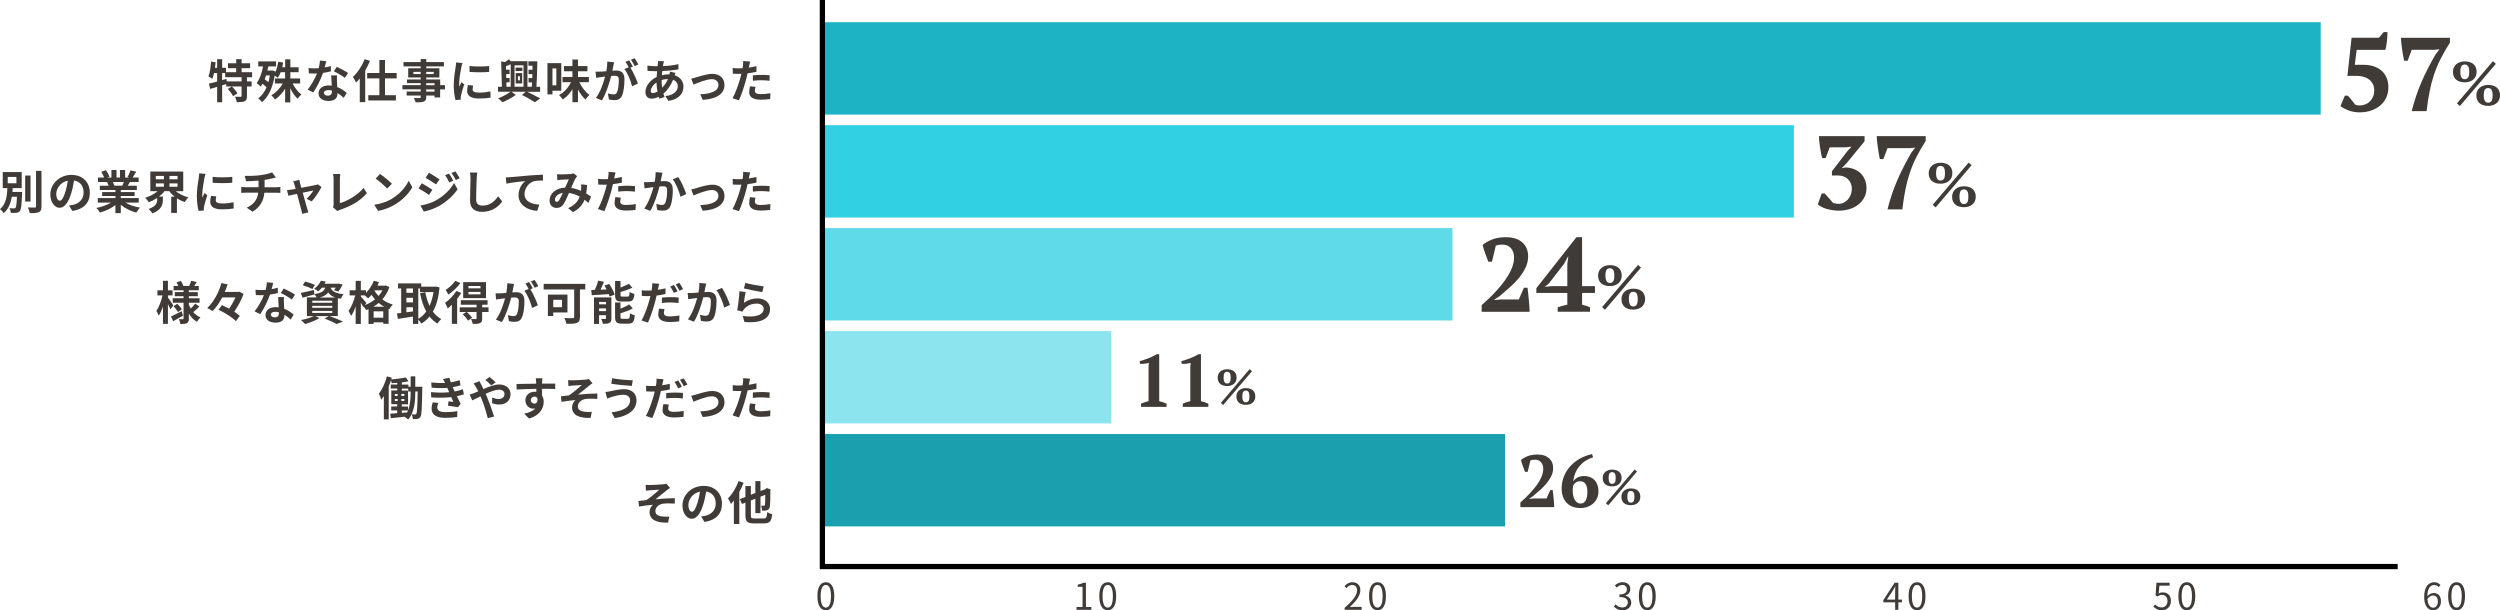 <?xml version="1.0" encoding="UTF-8"?>
<svg id="_レイヤー_2" data-name="レイヤー 2" xmlns="http://www.w3.org/2000/svg" viewBox="0 0 811.93 198.2">
  <defs>
    <style>
      .cls-1 {
        fill: #8be4ee;
      }

      .cls-1, .cls-2, .cls-3, .cls-4, .cls-5, .cls-6 {
        stroke-width: 0px;
      }

      .cls-2 {
        fill: #31d0e2;
      }

      .cls-3 {
        fill: #1cb3c4;
      }

      .cls-4 {
        fill: #5edae8;
      }

      .cls-5 {
        fill: #199fae;
      }

      .cls-6 {
        fill: #413b38;
      }

      .cls-7 {
        stroke: #b3b3b3;
        stroke-dasharray: 0 1.97;
        stroke-width: .99px;
      }

      .cls-7, .cls-8 {
        fill: none;
        stroke-miterlimit: 10;
      }

      .cls-8 {
        stroke: #000;
        stroke-width: 1.71px;
      }
    </style>
  </defs>
  <g id="_レイヤー_1-2" data-name="レイヤー 1">
    <g>
      <g>
        <line class="cls-7" x1="352.34" y1="184" x2="352.34"/>
        <line class="cls-7" x1="437.6" y1="184" x2="437.6"/>
        <line class="cls-7" x1="522.85" y1="184" x2="522.85"/>
        <line class="cls-7" x1="608.11" y1="184" x2="608.11"/>
        <line class="cls-7" x1="693.36" y1="184" x2="693.36"/>
        <line class="cls-7" x1="778.61" y1="184" x2="778.61"/>
      </g>
      <g>
        <path class="cls-6" d="m80.21,25.08v1.35h1.51v1.65h-1.51v3.13c0,.9-.15,1.38-.75,1.67-.62.27-1.46.3-2.58.3-.06-.51-.3-1.28-.54-1.77.75.03,1.56.03,1.8.03.26-.02.31-.06.31-.25v-3.11h-3.13c.66.66,1.44,1.58,1.8,2.24l-1.42.92c-.3-.65-1.06-1.63-1.71-2.36l1.29-.79h-1.81v-.79c-.44.14-.88.29-1.32.42v5.5h-1.63v-5.01c-.81.24-1.58.46-2.25.66l-.42-1.71c.73-.17,1.66-.41,2.67-.67v-2.76h-1.01c-.15.72-.34,1.36-.55,1.9-.27-.22-.92-.63-1.26-.81.48-1.2.72-3.06.85-4.83l1.48.24c-.06.6-.13,1.2-.22,1.8h.71v-2.8h1.63v2.8h1.25v1.41h3.3v-1.28h-2.66v-1.62h2.66v-1.33h1.77v1.33h2.76v1.62h-2.76v1.28h3.41v1.65h-1.65Zm-1.76,0h-5.32v-1.36h-.99v2.29l1.38-.39.12.81h4.81v-1.35Z"/>
        <path class="cls-6" d="m95.01,27.09c.72,1.42,1.77,2.79,2.88,3.6-.39.31-.94.93-1.23,1.38-.92-.83-1.74-2.07-2.38-3.46v4.65h-1.68v-4.45c-.9,1.44-2.04,2.68-3.29,3.51-.27-.42-.81-1.07-1.19-1.38,1.47-.83,2.87-2.27,3.75-3.84h-2.59v-1.62h3.31v-2.03h-1.44c-.26.69-.56,1.31-.92,1.8-.23-.18-.66-.46-1.02-.69-.69,4.12-2.13,7.03-4.14,8.61-.24-.38-.85-.99-1.2-1.23,1.12-.81,2.02-2.01,2.7-3.57-.38-.39-.84-.79-1.3-1.17-.18.34-.38.65-.58.93-.29-.28-.96-.88-1.33-1.15,1-1.29,1.67-3.27,2.07-5.42h-1.56v-1.62h5.79v1.62h-2.52c-.08.45-.18.92-.29,1.35h1.25l.3-.04,1.02.3-.04.38c.48-.97.79-2.23.98-3.51l1.62.27c-.09.52-.19,1.05-.31,1.54h.95v-2.59h1.68v2.59h2.69v1.6h-2.69v2.03h3.17v1.62h-2.43Zm-8.59-2.6c-.13.44-.28.86-.45,1.25.4.29.82.6,1.21.93.18-.68.35-1.41.46-2.18h-1.23Z"/>
        <path class="cls-6" d="m107.49,23.16c-.68.18-1.59.38-2.58.51-.71,2.08-1.98,4.66-3.18,6.36l-1.81-.92c1.2-1.46,2.37-3.64,3.03-5.25-.25.02-.51.02-.77.02-.61,0-1.21-.02-1.86-.04l-.13-1.74c.64.08,1.44.1,1.98.1.44,0,.89-.01,1.33-.04.21-.82.38-1.72.41-2.49l2.05.21c-.12.48-.3,1.23-.51,2.02.72-.12,1.41-.29,1.99-.46l.05,1.72Zm1.95,1.33c-.04.63-.02,1.25,0,1.91.02.42.04,1.14.09,1.88,1.27.48,2.33,1.23,3.08,1.91l-.99,1.59c-.52-.48-1.2-1.08-2.01-1.58v.13c0,1.38-.75,2.46-2.86,2.46-1.85,0-3.3-.83-3.3-2.46,0-1.46,1.22-2.58,3.29-2.58.34,0,.69.03,1,.06-.04-1.11-.12-2.42-.17-3.32h1.88Zm-1.63,4.92c-.39-.09-.78-.15-1.2-.15-.85,0-1.41.36-1.41.88,0,.55.46.93,1.27.93,1,0,1.33-.58,1.33-1.38v-.29Zm4.18-4.12c-.85-.69-2.55-1.67-3.57-2.12l.96-1.47c1.06.46,2.91,1.47,3.66,2.01l-1.05,1.58Z"/>
        <path class="cls-6" d="m120.15,19.78c-.42,1.05-.95,2.1-1.54,3.13v10.27h-1.77v-7.69c-.39.49-.79.93-1.2,1.33-.18-.44-.71-1.4-1.03-1.83,1.51-1.38,2.97-3.55,3.81-5.78l1.74.56Zm4.89,5.68v5.46h3.54v1.71h-8.97v-1.71h3.6v-5.46h-3.97v-1.74h3.97v-4.23h1.83v4.23h3.79v1.74h-3.79Z"/>
        <path class="cls-6" d="m144.5,29.04h-1.56v2.61h-1.81v-.62h-2.7v.46c0,.89-.21,1.25-.79,1.5-.57.23-1.38.25-2.65.25-.09-.42-.36-1.03-.58-1.41.72.03,1.6.03,1.84.03.29-.01.38-.1.38-.38v-.46h-4.56v-1.29h4.56v-.71h-5.94v-1.36h5.94v-.65h-4.44v-1.2h4.44v-.66h-4.06v-2.97h4.06v-.61h-5.59v-1.41h5.59v-.97h1.81v.97h5.73v1.41h-5.73v.61h4.26v2.97h-4.26v.66h4.52v1.85h1.56v1.36Zm-7.89-4.99v-.72h-2.35v.72h2.35Zm1.81-.72v.72h2.43v-.72h-2.43Zm0,4.35h2.7v-.65h-2.7v.65Zm2.7,1.36h-2.7v.71h2.7v-.71Z"/>
        <path class="cls-6" d="m150.2,20.46c-.12.3-.3,1.05-.36,1.32-.21.99-.72,3.96-.72,5.45,0,.29.02.64.06.96.21-.53.45-1.02.66-1.5l.93.72c-.42,1.25-.92,2.85-1.06,3.65-.04.21-.09.54-.09.69.01.17.01.41.03.62l-1.71.12c-.3-1.04-.58-2.85-.58-4.86,0-2.23.45-4.74.62-5.88.06-.42.15-.99.15-1.46l2.08.18Zm3.48,7.33c-.12.48-.18.84-.18,1.24,0,.66.57,1.05,2.07,1.05,1.33,0,2.43-.12,3.72-.39l.04,2.01c-.96.18-2.16.3-3.84.3-2.56,0-3.78-.93-3.78-2.45,0-.62.1-1.25.26-1.93l1.71.17Zm5.19-6.36v1.92c-1.83.17-4.51.17-6.37,0l-.02-1.92c1.83.25,4.78.2,6.39,0Z"/>
        <path class="cls-6" d="m171.17,29.8c1.54.71,3.25,1.59,4.27,2.17l-1.74,1.23c-.96-.63-2.64-1.63-4.17-2.35l1.19-1.05h-4.63l1.44,1.02c-1.17.86-2.98,1.83-4.35,2.38-.35-.36-.98-.92-1.41-1.26,1.36-.51,3.03-1.41,4-2.14h-4.03v-1.63h1.26l-.24-8.24,1.2.23c.5-.3,1-.63,1.36-.93l.54.65h5.44v8.29h1.42c.03-.44.05-.92.08-1.41h-1.14v-1.41h1.2c.02-.42.03-.84.04-1.28h-1.25v-1.42h1.28c0-.43.01-.88.01-1.3h-1.33v-1.44h2.9c-.03,2.64-.13,5.92-.29,8.27h1.2v1.63h-4.26Zm-6.67-1.63h1.36v-7.29c-.52.24-1.05.45-1.54.64l.03,1.12h1.15v1.42h-1.12l.04,1.28h1.08v1.41h-1.05l.04,1.41Zm2.61-6.96v6.96h2.91v-6.96h-2.91Zm2.55,1.84h-2.22v-1.09h2.22v1.09Zm-2.17.67h2.1v3.39h-2.1v-3.39Zm.72,2.37h.65v-1.33h-.65v1.33Z"/>
        <path class="cls-6" d="m179.42,29.46v1.2h-1.63v-10.15h4.5v8.95h-2.87Zm0-7.24v5.5h1.26v-5.5h-1.26Zm8.74,4.48c.78,1.63,2,3.24,3.29,4.14-.41.35-1,1.01-1.32,1.49-.89-.79-1.71-1.95-2.42-3.24v4.1h-1.8v-4.2c-.85,1.38-1.92,2.55-3.14,3.31-.27-.42-.82-1.06-1.21-1.41,1.62-.84,3.03-2.45,3.87-4.19h-2.75v-1.69h3.23v-1.86h-2.75v-1.69h2.75v-2.13h1.8v2.13h3.07v1.69h-3.07v1.86h3.55v1.69h-3.1Z"/>
        <path class="cls-6" d="m199.44,20.2c-.09.39-.18.85-.25,1.23-.09.45-.21.99-.31,1.53.49-.03.94-.06,1.24-.06,1.58,0,2.69.71,2.69,2.83,0,1.75-.21,4.12-.84,5.42-.5,1.04-1.31,1.37-2.44,1.37-.56,0-1.27-.09-1.77-.21l-.33-1.96c.57.17,1.44.31,1.83.31.49,0,.87-.15,1.11-.64.4-.83.6-2.59.6-4.07,0-1.18-.51-1.35-1.44-1.35-.24,0-.6.03-1.02.06-.58,2.25-1.67,5.75-3.03,7.94l-1.94-.78c1.44-1.95,2.46-4.92,2.98-6.95-.52.06-.99.12-1.27.17-.42.04-1.19.15-1.65.23l-.17-2.01c.54.04,1.03.01,1.57,0,.47-.02,1.17-.06,1.92-.12.21-1.14.33-2.22.31-3.15l2.21.23Zm5.32,1.77c.87,1.37,1.98,3.87,2.42,5.17l-1.89.88c-.39-1.65-1.44-4.27-2.5-5.59l1.38-.58c-.3-.57-.67-1.29-1.02-1.77l1.18-.5c.38.55.9,1.5,1.2,2.05l-.77.33Zm1.37-.5c-.31-.63-.8-1.51-1.22-2.07l1.19-.5c.41.57.96,1.51,1.21,2.04l-1.18.52Z"/>
        <path class="cls-6" d="m219.38,23.68c-.08.17-.18.48-.27.76,1.73.57,2.86,1.91,2.86,3.65,0,2.08-1.24,4.14-4.89,4.68l-.99-1.56c2.87-.31,4.04-1.75,4.04-3.21,0-.9-.52-1.7-1.53-2.08-.83,2.02-2.01,3.57-3.14,4.5.1.39.23.75.35,1.11l-1.71.51c-.06-.18-.14-.39-.19-.6-.72.36-1.52.6-2.29.6-1.1,0-2.01-.66-2.01-2.17,0-1.89,1.58-3.9,3.65-4.88.04-.63.09-1.26.15-1.86h-.48c-.78,0-1.94-.06-2.62-.09l-.06-1.73c.53.08,1.83.2,2.75.2h.57l.09-.79c.03-.27.06-.63.04-.88l1.95.04c-.1.3-.17.57-.21.79-.06.24-.1.51-.15.79,1.8-.06,3.4-.24,5.04-.63l.02,1.71c-1.46.27-3.45.45-5.28.54-.04.43-.09.88-.1,1.33.71-.17,1.48-.27,2.22-.27h.25c.06-.3.12-.67.13-.88l1.83.42Zm-5.85,6.06c-.17-.93-.29-1.95-.32-2.97-1.11.75-1.86,1.89-1.86,2.73,0,.47.21.72.69.72.42,0,.93-.17,1.49-.48Zm1.35-3.72c0,.92.06,1.72.17,2.46.72-.72,1.38-1.62,1.88-2.82-.78.02-1.47.15-2.04.33v.03Z"/>
        <path class="cls-6" d="m226.05,25.14c1-.3,3.52-1.16,5.32-1.16,2.34,0,3.92,1.4,3.92,3.65,0,2.68-2.35,4.53-7.08,4.81l-.78-1.84c3.38-.09,5.9-.98,5.9-3,0-1.11-.84-1.89-2.13-1.89-1.73,0-4.68,1.23-5.96,1.77l-.76-1.95c.43-.08,1.12-.24,1.57-.39Z"/>
        <path class="cls-6" d="m245.67,23.32c-.88.2-1.89.36-2.88.48-.13.64-.28,1.3-.45,1.91-.54,2.08-1.54,5.13-2.35,6.87l-2.08-.69c.88-1.49,2.01-4.61,2.56-6.69.1-.39.21-.81.31-1.23-.35.01-.68.03-.98.03-.72,0-1.27-.03-1.8-.06l-.04-1.86c.76.09,1.26.12,1.88.12.43,0,.87-.01,1.32-.04.06-.33.1-.61.13-.85.08-.55.09-1.16.06-1.5l2.27.18c-.1.41-.24,1.07-.31,1.4l-.12.57c.84-.13,1.68-.3,2.49-.49v1.87Zm-.3,4.88c-.12.42-.21.92-.21,1.25,0,.65.38,1.12,1.96,1.12.99,0,2.02-.1,3.09-.3l-.08,1.9c-.84.11-1.84.21-3.03.21-2.5,0-3.78-.87-3.78-2.37,0-.67.14-1.4.25-1.98l1.79.17Zm-.87-3.73c.83-.08,1.89-.15,2.85-.15.84,0,1.74.04,2.61.13l-.04,1.79c-.74-.09-1.65-.18-2.55-.18-1.03,0-1.93.04-2.86.17v-1.75Z"/>
        <path class="cls-6" d="m7.19,62.34s-.02.43-.02.64c-.15,3.62-.3,5.05-.72,5.56-.3.36-.64.5-1.12.56-.41.06-1.1.08-1.81.04-.02-.46-.2-1.11-.45-1.54.6.08,1.2.08,1.47.08.23,0,.36-.03.5-.2.23-.25.36-1.21.46-3.58h-1.66c-.35,2.05-1.05,3.97-2.64,5.33-.25-.45-.76-1-1.19-1.31,1.97-1.62,2.27-4.32,2.39-6.81H.89v-5.22h6.16v5.22h-2.92c-.03.41-.06.83-.09,1.23h3.15Zm-4.68-2.82h2.82v-2.05h-2.82v2.05Zm7.41,5.94h-1.74v-8.44h1.74v8.44Zm3.55-9.96v11.55c0,1.05-.21,1.54-.83,1.83-.61.29-1.62.35-2.98.35-.07-.53-.34-1.35-.61-1.85.98.03,1.94.03,2.25.03.28,0,.4-.09.4-.36v-11.55h1.77Z"/>
        <path class="cls-6" d="m22.4,66.76c.57-.08.99-.15,1.38-.24,1.9-.45,3.37-1.82,3.37-3.97s-1.11-3.58-3.1-3.93c-.21,1.26-.47,2.64-.89,4.03-.88,3-2.17,4.83-3.79,4.83s-3.03-1.82-3.03-4.32c0-3.42,2.98-6.36,6.84-6.36s6,2.57,6,5.8-1.92,5.34-5.67,5.91l-1.11-1.75Zm-1.16-4.5c.35-1.09.62-2.37.79-3.6-2.46.51-3.76,2.67-3.76,4.3,0,1.5.6,2.23,1.15,2.23.62,0,1.21-.93,1.81-2.94Z"/>
        <path class="cls-6" d="m40.72,65.79c1.28.78,3.02,1.37,4.75,1.63-.4.39-.93,1.14-1.2,1.62-1.85-.46-3.66-1.36-5.04-2.53v2.7h-1.75v-2.61c-1.4,1.09-3.24,1.96-5.02,2.43-.25-.43-.76-1.12-1.14-1.49,1.68-.34,3.45-.97,4.74-1.75h-4.3v-1.47h5.73v-.66h-4.32v-1.29h4.32v-.67h-5.07v-1.39h2.85c-.12-.38-.31-.83-.51-1.17l.18-.03h-3.13v-1.46h2.01c-.21-.57-.6-1.29-.93-1.86l1.53-.53c.44.64.93,1.53,1.14,2.12l-.74.27h1.37v-2.44h1.66v2.44h1.11v-2.44h1.68v2.44h1.33l-.54-.17c.36-.61.74-1.51.95-2.17l1.87.45c-.42.69-.82,1.37-1.17,1.89h1.95v1.46h-2.82c-.24.43-.48.84-.71,1.2h2.94v1.39h-5.21v.67h4.5v1.29h-4.5v.66h5.83v1.47h-4.35Zm-4.08-6.69c.21.39.4.83.51,1.16l-.25.04h2.81c.18-.36.36-.79.52-1.2h-3.58Z"/>
        <path class="cls-6" d="m57.07,62.08c1.08.9,2.56,1.63,4.11,2.02-.38.36-.92,1.05-1.19,1.53-.9-.3-1.75-.71-2.53-1.21v4.74h-1.86v-5.28h1.12c-.68-.54-1.27-1.12-1.75-1.8h-1.54c-.5.66-1.12,1.24-1.8,1.78h1.27v1.04c0,1.42-.43,3.32-3.42,4.41-.24-.44-.84-1.11-1.23-1.44,2.5-.82,2.8-2.08,2.8-3.04v-.54c-.85.58-1.77,1.05-2.73,1.4-.25-.44-.78-1.09-1.17-1.47,1.5-.44,2.98-1.22,4.05-2.13h-2.38v-6.38h10.69v6.38h-2.44Zm-6.46-3.86h2.62v-1.08h-2.62v1.08Zm0,2.42h2.62v-1.08h-2.62v1.08Zm7.05-3.5h-2.62v1.08h2.62v-1.08Zm0,2.42h-2.62v1.08h2.62v-1.08Z"/>
        <path class="cls-6" d="m66.77,56.46c-.12.3-.3,1.05-.36,1.32-.21.99-.72,3.96-.72,5.45,0,.29.02.64.06.96.21-.53.45-1.02.66-1.5l.93.72c-.42,1.25-.92,2.85-1.06,3.65-.04.21-.09.54-.09.69.01.17.01.41.03.62l-1.71.12c-.3-1.04-.58-2.85-.58-4.86,0-2.23.45-4.74.62-5.88.06-.42.15-.99.15-1.46l2.08.18Zm3.48,7.33c-.12.48-.18.84-.18,1.24,0,.66.57,1.05,2.07,1.05,1.33,0,2.43-.12,3.72-.39l.04,2.01c-.96.18-2.16.3-3.84.3-2.56,0-3.78-.93-3.78-2.45,0-.62.1-1.25.26-1.93l1.71.17Zm5.19-6.36v1.92c-1.83.17-4.51.17-6.37,0l-.02-1.92c1.83.25,4.78.2,6.39,0Z"/>
        <path class="cls-6" d="m89.69,60.81c.31,0,1.04-.06,1.37-.09v1.93c-.41-.03-.92-.06-1.32-.06h-3.88c-.23,2.52-1.3,4.65-3.84,6.16l-1.9-1.29c2.28-1.05,3.48-2.66,3.76-4.88h-4.12c-.47,0-1.02.03-1.41.06v-1.93c.4.04.92.09,1.38.09h4.23v-2.13c-1.44.12-3.02.17-4.02.2l-.46-1.74c1.14.03,3.46,0,5.11-.24,1.5-.21,3.03-.55,3.78-.9l1.23,1.65c-.51.12-.9.23-1.15.29-.73.2-1.62.36-2.52.5v2.38h3.78Z"/>
        <path class="cls-6" d="m99.57,64.56c.77-.69,1.8-1.96,2.21-2.7-.36.08-1.84.38-3.46.72.57,2.06,1.2,4.37,1.44,5.15.09.27.29.93.4,1.23l-2.04.5c-.05-.39-.15-.88-.27-1.3-.23-.81-.84-3.13-1.38-5.19-1.26.27-2.35.5-2.81.6l-.46-1.8c.48-.04.88-.09,1.38-.18.21-.03.75-.12,1.44-.25-.15-.58-.29-1.06-.39-1.39-.1-.39-.25-.75-.42-1.07l2.01-.48c.06.36.15.75.24,1.14l.4,1.46c1.91-.36,4-.76,4.59-.9.27-.04.56-.13.77-.24l1.2.85c-.63,1.32-2.14,3.57-3.19,4.7l-1.65-.83Z"/>
        <path class="cls-6" d="m108.15,67.3c.18-.38.19-.63.19-.98v-8.13c0-.57-.07-1.27-.16-1.69h2.35c-.09.57-.15,1.11-.15,1.69v7.79c2.44-.69,5.79-2.61,7.71-4.95l1.06,1.7c-2.06,2.46-5.17,4.25-8.7,5.4-.21.08-.54.18-.9.41l-1.41-1.23Z"/>
        <path class="cls-6" d="m127.28,64.53c2.55-1.51,4.51-3.81,5.46-5.83l1.17,2.12c-1.14,2.03-3.13,4.09-5.55,5.55-1.51.92-3.45,1.75-5.56,2.12l-1.26-1.98c2.34-.33,4.29-1.09,5.75-1.96Zm0-4.86l-1.53,1.57c-.78-.84-2.65-2.47-3.75-3.24l1.41-1.5c1.05.71,3,2.26,3.87,3.17Z"/>
        <path class="cls-6" d="m140.43,61.63l-1.1,1.68c-.85-.6-2.41-1.6-3.42-2.14l1.08-1.65c1.02.54,2.67,1.58,3.44,2.12Zm1.2,3.42c2.55-1.42,4.65-3.48,5.83-5.62l1.15,2.04c-1.38,2.08-3.51,3.97-5.95,5.4-1.53.86-3.69,1.61-5.01,1.84l-1.12-1.96c1.68-.28,3.48-.79,5.1-1.69Zm1.1-6.81l-1.11,1.65c-.84-.58-2.4-1.59-3.39-2.14l1.08-1.65c.99.54,2.64,1.61,3.42,2.15Zm4.47.46l-1.3.55c-.44-.95-.78-1.59-1.32-2.35l1.25-.53c.44.63,1.04,1.63,1.38,2.33Zm2.1-.81l-1.27.57c-.48-.95-.85-1.53-1.41-2.28l1.27-.52c.46.6,1.05,1.57,1.41,2.23Z"/>
        <path class="cls-6" d="m155.01,56.05c-.1.63-.18,1.38-.19,1.98-.08,1.59-.18,4.92-.18,6.76,0,1.5.9,1.98,2.04,1.98,2.46,0,4.02-1.41,5.08-3.03l1.35,1.67c-.96,1.41-3.06,3.39-6.45,3.39-2.43,0-4-1.07-4-3.6,0-1.99.15-5.89.15-7.17,0-.71-.06-1.43-.19-2.01l2.4.03Z"/>
        <path class="cls-6" d="m165.72,57.54c1.23-.12,3.69-.33,6.4-.57,1.53-.12,3.17-.21,4.2-.25l.02,1.92c-.79,0-2.07.01-2.86.2-1.79.48-3.13,2.4-3.13,4.15,0,2.45,2.29,3.32,4.8,3.45l-.69,2.05c-3.12-.21-6.06-1.89-6.06-5.1,0-2.15,1.2-3.83,2.19-4.58-1.27.13-4.41.46-6.13.84l-.18-2.04c.58-.01,1.15-.04,1.45-.07Z"/>
        <path class="cls-6" d="m191.12,65.91c-.39-.34-.82-.71-1.27-1.04-.66,1.68-1.78,2.99-3.76,4.02l-1.59-1.29c2.25-.96,3.28-2.38,3.78-3.74-1.05-.57-2.22-1.02-3.48-1.2-.55,1.27-1.2,2.74-1.73,3.57-.58.9-1.29,1.3-2.31,1.3-1.31,0-2.28-.9-2.28-2.4,0-2.29,2.08-4.07,5.07-4.2.42-.96.84-1.96,1.19-2.67-.58.02-1.86.06-2.53.11-.31.01-.84.08-1.21.13l-.08-1.92c.39.04.9.06,1.23.06.84,0,2.43-.06,3.12-.12.36-.03.75-.12,1.01-.23l1.18.93c-.21.23-.38.42-.49.63-.39.63-.93,1.92-1.46,3.18,1.15.18,2.23.54,3.19.96.02-.18.03-.35.04-.51.03-.57.04-1.14-.02-1.62l1.95.22c-.06.99-.14,1.92-.29,2.76.62.35,1.16.71,1.59.99l-.85,2.05Zm-8.34-3.25c-1.65.25-2.55,1.26-2.55,2.19,0,.42.25.71.55.71s.51-.14.78-.51c.38-.55.79-1.47,1.21-2.38Z"/>
        <path class="cls-6" d="m201.95,59.32c-.88.2-1.89.36-2.88.48-.13.64-.28,1.3-.45,1.91-.54,2.08-1.54,5.13-2.35,6.87l-2.08-.69c.88-1.49,2.01-4.61,2.56-6.69.1-.39.21-.81.31-1.23-.35.01-.68.03-.98.03-.72,0-1.27-.03-1.8-.06l-.04-1.86c.76.09,1.26.12,1.88.12.43,0,.87-.01,1.32-.04.06-.33.1-.61.13-.85.08-.55.09-1.16.06-1.5l2.27.18c-.1.41-.24,1.07-.31,1.4l-.12.57c.84-.13,1.68-.3,2.49-.49v1.87Zm-.3,4.88c-.12.42-.21.92-.21,1.25,0,.65.38,1.12,1.96,1.12.99,0,2.02-.1,3.09-.3l-.08,1.9c-.84.11-1.84.21-3.03.21-2.5,0-3.78-.87-3.78-2.37,0-.67.14-1.4.25-1.98l1.79.17Zm-.87-3.73c.83-.08,1.89-.15,2.85-.15.84,0,1.74.04,2.61.13l-.04,1.79c-.74-.09-1.65-.18-2.55-.18-1.03,0-1.93.04-2.86.17v-1.75Z"/>
        <path class="cls-6" d="m215.15,56.1c-.09.39-.19.86-.27,1.23-.07.45-.19.99-.3,1.53.49-.03.94-.06,1.24-.06,1.58,0,2.69.71,2.69,2.83,0,1.75-.21,4.12-.84,5.42-.5,1.03-1.32,1.36-2.44,1.36-.57,0-1.27-.09-1.77-.21l-.33-1.96c.57.17,1.42.32,1.81.32.5,0,.88-.15,1.11-.65.42-.83.62-2.59.62-4.06,0-1.19-.51-1.35-1.46-1.35-.24,0-.6.03-1.02.06-.57,2.25-1.65,5.75-3.01,7.93l-1.95-.78c1.46-1.95,2.46-4.92,3-6.94-.52.06-.99.12-1.27.17-.42.04-1.19.15-1.65.22l-.17-2.01c.54.04,1.03.01,1.57,0,.47-.01,1.17-.06,1.92-.12.21-1.14.33-2.22.31-3.15l2.21.22Zm5.13,1.4c.9,1.27,2.15,4.11,2.59,5.52l-1.88.88c-.39-1.65-1.45-4.33-2.52-5.65l1.8-.75Z"/>
        <path class="cls-6" d="m226.05,61.14c1-.3,3.52-1.16,5.32-1.16,2.34,0,3.92,1.4,3.92,3.65,0,2.68-2.35,4.53-7.08,4.81l-.78-1.84c3.38-.09,5.9-.98,5.9-3,0-1.11-.84-1.89-2.13-1.89-1.73,0-4.68,1.23-5.96,1.77l-.76-1.95c.43-.08,1.12-.24,1.57-.39Z"/>
        <path class="cls-6" d="m245.67,59.32c-.88.2-1.89.36-2.88.48-.13.64-.28,1.3-.45,1.91-.54,2.08-1.54,5.13-2.35,6.87l-2.08-.69c.88-1.49,2.01-4.61,2.56-6.69.1-.39.21-.81.31-1.23-.35.01-.68.03-.98.03-.72,0-1.27-.03-1.8-.06l-.04-1.86c.76.09,1.26.12,1.88.12.43,0,.87-.01,1.32-.04.06-.33.1-.61.13-.85.08-.55.09-1.16.06-1.5l2.27.18c-.1.41-.24,1.07-.31,1.4l-.12.57c.84-.13,1.68-.3,2.49-.49v1.87Zm-.3,4.88c-.12.42-.21.92-.21,1.25,0,.65.38,1.12,1.96,1.12.99,0,2.02-.1,3.09-.3l-.08,1.9c-.84.11-1.84.21-3.03.21-2.5,0-3.78-.87-3.78-2.37,0-.67.14-1.4.25-1.98l1.79.17Zm-.87-3.73c.83-.08,1.89-.15,2.85-.15.84,0,1.74.04,2.61.13l-.04,1.79c-.74-.09-1.65-.18-2.55-.18-1.03,0-1.93.04-2.86.17v-1.75Z"/>
        <path class="cls-6" d="m55.37,100.48c-.18-.43-.5-1.11-.83-1.75v6.46h-1.62v-5.61c-.39,1.16-.85,2.21-1.37,2.96-.17-.5-.52-1.17-.78-1.57.84-1.17,1.63-3.25,2.01-5.03h-1.66v-1.65h1.8v-3.09h1.62v3.09h1.5v1.65h-1.5v.66c.41.55,1.49,2.21,1.74,2.61l-.92,1.27Zm4.09,2.03c-1.05.61-2.22,1.27-3.18,1.8l-.77-1.5c.88-.41,2.21-1.08,3.48-1.74l.46,1.44Zm5.29-2.97c-.63.65-1.4,1.37-1.98,1.85.63.73,1.42,1.32,2.34,1.69-.38.33-.87.99-1.12,1.44-1.09-.6-1.98-1.52-2.65-2.64v1.56c0,.81-.15,1.23-.63,1.5-.5.25-1.2.3-2.13.3-.06-.46-.26-1.16-.48-1.59.51.03,1.09.03,1.27.03s.24-.08.24-.26v-5.11h-3.52v-1.46h3.52v-.66h-2.83v-1.33h2.83v-.6h-3.24v-1.39h1.53c-.15-.39-.38-.81-.58-1.17l1.41-.48c.34.51.71,1.2.85,1.65h1.86c.23-.51.52-1.2.67-1.68l1.77.41c-.27.45-.54.9-.78,1.28h1.46v1.39h-3.23v.6h2.91v1.33h-2.91v.66h3.49v1.46h-3.49v.58c.17.46.38.9.61,1.32.53-.5,1.11-1.12,1.46-1.62l1.35.94Zm-7.17-.9c.56.54,1.19,1.3,1.48,1.81l-1.27.9c-.27-.53-.88-1.33-1.42-1.92l1.21-.79Z"/>
        <path class="cls-6" d="m79.11,95.46c-.65,1.83-1.81,4.02-3.03,5.76.71.46,1.33.93,1.79,1.38l-1.25,1.71c-1.12-1.2-3.61-2.76-5.65-3.71l1.11-1.5c.73.32,1.54.71,2.34,1.12.79-1.11,1.53-2.46,2.04-3.64h-4.29c-.87,1.69-1.92,3.28-3.15,4.45-.42-.31-1.22-.78-1.73-1,2.25-2,3.88-5.4,4.63-8.11l2,.45c-.27.79-.57,1.6-.93,2.43h4.41l.33-.08,1.38.74Z"/>
        <path class="cls-6" d="m90.26,95.16c-.68.18-1.59.38-2.58.51-.71,2.08-1.98,4.66-3.18,6.36l-1.81-.92c1.2-1.46,2.37-3.64,3.03-5.25-.25.02-.51.02-.77.02-.61,0-1.21-.02-1.86-.04l-.13-1.74c.64.08,1.44.1,1.98.1.44,0,.89-.01,1.33-.04.21-.82.38-1.72.41-2.49l2.05.21c-.12.48-.3,1.23-.51,2.02.72-.12,1.41-.29,1.99-.46l.05,1.72Zm1.95,1.33c-.04.63-.02,1.25,0,1.91.02.42.04,1.14.09,1.88,1.27.48,2.33,1.23,3.08,1.91l-.99,1.59c-.52-.48-1.2-1.08-2.01-1.58v.13c0,1.38-.75,2.46-2.86,2.46-1.85,0-3.3-.83-3.3-2.46,0-1.46,1.21-2.58,3.28-2.58.34,0,.69.03,1,.06-.04-1.11-.12-2.42-.17-3.32h1.88Zm-1.63,4.92c-.39-.09-.78-.15-1.2-.15-.85,0-1.41.36-1.41.88,0,.55.46.93,1.27.93,1,0,1.33-.58,1.33-1.38v-.29Zm4.18-4.12c-.85-.69-2.55-1.67-3.57-2.12l.96-1.47c1.06.46,2.91,1.47,3.66,2.01l-1.05,1.58Z"/>
        <path class="cls-6" d="m107.12,102.69c1.53.54,3.25,1.26,4.27,1.75l-2.07.79c-.85-.5-2.38-1.2-3.9-1.77l1.35-.78h-4.38l1.37.6c-1.25.81-3.17,1.54-4.68,1.96-.32-.34-.95-.99-1.32-1.3,1.46-.27,3.09-.75,4.12-1.26h-2.21v-6.09h3.14c-.18-.36-.47-.79-.71-1.04l.02.06c-1.29.38-2.69.78-3.81,1.09l-.66-1.56c1.11-.21,2.71-.58,4.31-.96l.15,1.35c2.38-.39,3.18-1.04,3.51-2.1h-1.08c-.34.42-.73.82-1.2,1.2-.31-.31-.93-.67-1.33-.84,1.08-.75,1.81-1.74,2.2-2.61l1.58.25c-.12.25-.24.5-.39.73h4.42l.27-.04,1.19.3c-.39.81-.93,1.71-1.42,2.27l-1.38-.44c.18-.22.39-.51.58-.82h-1.67c.33.97,1.17,1.78,4.2,2.14-.33.33-.72,1.02-.88,1.46-.36-.06-.69-.12-.99-.2v5.83h-2.59Zm-5.67-8.83c-.69-.38-2.1-.92-3.13-1.21l.78-1.21c.99.24,2.42.72,3.17,1.08l-.81,1.35Zm-.04,4.46h6.49v-.65h-6.49v.65Zm0,1.65h6.49v-.64h-6.49v.64Zm0,1.67h6.49v-.66h-6.49v.66Zm7.47-5.02c-1.15-.42-1.84-.97-2.29-1.62-.52.71-1.36,1.23-2.73,1.62h5.02Z"/>
        <path class="cls-6" d="m126.45,93.24c-.51,1.56-1.29,2.88-2.28,3.99.95.72,2.08,1.3,3.39,1.67-.36.34-.85,1.05-1.08,1.49l-.27-.11v4.89h-1.73v-.48h-3.13v.52h-1.67v-4.8c-.25.12-.51.23-.76.32-.17-.34-.48-.83-.77-1.19l-.13.2c-.18-.38-.5-.93-.83-1.46v6.92h-1.68v-5.68c-.42,1.2-.93,2.31-1.5,3.07-.17-.49-.56-1.18-.83-1.62.92-1.19,1.77-3.25,2.19-5.04h-1.83v-1.65h1.97v-3.07h1.68v3.07h1.68v.81c1.06-1.04,1.99-2.46,2.53-3.9l1.69.46c-.15.38-.31.75-.49,1.12h2.41l.31-.06,1.11.52Zm-7.98,5.87c1.2-.45,2.34-1.08,3.31-1.89-.42-.48-.79-.98-1.12-1.47-.36.44-.73.83-1.11,1.16-.23-.24-.69-.66-1.08-.97h-1.27v.36c.41.44,1.53,1.77,1.79,2.12l-.51.71Zm6.31.51c-.66-.36-1.26-.78-1.8-1.23-.54.46-1.11.87-1.73,1.23h3.52Zm-.3,3.54v-2.04h-3.13v2.04h3.13Zm-2.74-8.86l-.1.15c.34.57.77,1.14,1.29,1.68.49-.55.93-1.17,1.27-1.83h-2.46Z"/>
        <path class="cls-6" d="m142.76,93.34c-.31,3.27-1.03,5.85-2.16,7.86.73,1,1.63,1.85,2.71,2.43-.41.33-.96,1-1.23,1.47-1.02-.62-1.86-1.38-2.58-2.29-.76.93-1.65,1.68-2.67,2.29-.22-.39-.63-.95-.99-1.31v1.41h-1.73v-2.4c-1.72.3-3.48.57-4.86.78l-.34-1.78c.4-.04.87-.09,1.38-.15v-7.96h-1.02v-1.65h7.53v1.06h4.48l.3-.04,1.17.29Zm-10.77.34v1.42h2.13v-1.42h-2.13Zm0,4.53h2.13v-1.5h-2.13v1.5Zm0,3.22c.69-.09,1.41-.2,2.13-.29v-1.35h-2.13v1.63Zm3.85,2.12c.99-.56,1.86-1.37,2.59-2.38-.92-1.67-1.56-3.67-2.02-5.94l1.71-.34c.3,1.6.75,3.12,1.38,4.44.58-1.29,1.04-2.79,1.29-4.47h-4.42v-1.17h-.52v9.87Z"/>
        <path class="cls-6" d="m149.78,95.16c-.36.63-.81,1.26-1.31,1.89v8.14h-1.72v-6.22c-.45.45-.9.87-1.35,1.21-.13-.39-.58-1.41-.85-1.84,1.33-.93,2.8-2.38,3.67-3.86l1.56.67Zm-.25-3.25c-.99,1.38-2.52,2.85-3.93,3.77-.18-.41-.61-1.14-.88-1.52,1.17-.72,2.49-1.93,3.12-2.94l1.7.69Zm9.12,9.41h-2.06v2.13c0,.83-.15,1.25-.73,1.5-.56.25-1.31.25-2.32.25-.08-.48-.33-1.14-.56-1.59.63.03,1.33.03,1.53.03.21-.02.27-.08.27-.24v-2.08h-3.15c.6.57,1.33,1.35,1.71,1.88l-1.33.94c-.33-.57-1.09-1.45-1.72-2.08l1.11-.73h-2.1v-1.51h5.49v-.86h-5.13v-1.46h8.69v1.46h-1.74v.86h2.04l.02,1.51Zm-.81-4.49h-7.42v-5.19h7.42v5.19Zm-1.8-3.94h-3.9v.75h3.9v-.75Zm0,1.92h-3.9v.78h3.9v-.78Z"/>
        <path class="cls-6" d="m166.95,92.2c-.09.39-.18.85-.25,1.23-.09.45-.21.99-.31,1.53.49-.03.94-.06,1.24-.06,1.58,0,2.69.71,2.69,2.83,0,1.75-.21,4.12-.84,5.42-.5,1.04-1.31,1.37-2.44,1.37-.56,0-1.27-.09-1.77-.21l-.33-1.96c.57.17,1.44.31,1.83.31.49,0,.87-.15,1.11-.64.4-.83.6-2.59.6-4.07,0-1.18-.51-1.35-1.44-1.35-.24,0-.6.03-1.02.06-.58,2.25-1.67,5.75-3.03,7.94l-1.94-.78c1.44-1.95,2.46-4.92,2.98-6.95-.52.06-.99.12-1.27.17-.42.04-1.19.15-1.65.23l-.17-2.01c.54.04,1.03.01,1.57,0,.47-.02,1.17-.06,1.92-.12.21-1.14.33-2.22.31-3.15l2.21.23Zm5.32,1.77c.87,1.37,1.98,3.87,2.42,5.17l-1.89.88c-.39-1.65-1.44-4.27-2.5-5.59l1.38-.58c-.3-.57-.67-1.29-1.02-1.77l1.18-.5c.38.55.9,1.5,1.2,2.05l-.77.33Zm1.37-.5c-.32-.63-.79-1.51-1.22-2.07l1.19-.5c.41.57.96,1.51,1.21,2.04l-1.18.52Z"/>
        <path class="cls-6" d="m190.07,94h-1.72v8.94c0,1.08-.26,1.6-.96,1.91-.75.3-1.86.33-3.39.33-.1-.53-.46-1.41-.73-1.89,1.06.06,2.37.04,2.73.04s.48-.1.48-.42v-8.91h-9.91v-1.8h13.51v1.8Zm-10.39,7.48v1.14h-1.74v-6.94h6.36v5.8h-4.62Zm0-4.11v2.4h2.85v-2.4h-2.85Z"/>
        <path class="cls-6" d="m197.82,92.19c.73,1.08,1.53,2.5,1.81,3.48l-1.63.66c-.06-.24-.15-.51-.27-.8-1.98.14-4.02.26-5.55.35l-.15-1.7c.36,0,.75-.01,1.17-.03.42-.94.84-2.1,1.09-3.01l1.86.38c-.34.87-.75,1.77-1.12,2.57l2-.09c-.23-.42-.46-.84-.71-1.23l1.5-.57Zm.75,11.21c0,.78-.15,1.21-.65,1.47-.51.29-1.2.3-2.1.3-.09-.46-.35-1.15-.57-1.58.52.03,1.12.02,1.32,0,.18,0,.24-.04.24-.22v-1h-2.25v2.83h-1.65v-8.61h5.65v6.81Zm-4-5.34v.78h2.25v-.78h-2.25Zm2.25,2.98v-.88h-2.25v.88h2.25Zm5.11-3.1c-1.75,0-2.17-.53-2.17-2.17v-4.51h1.77v2.14c1-.39,1.99-.85,2.7-1.25l1.14,1.29c-1.12.54-2.54,1.02-3.84,1.41v.88c0,.54.09.6.66.6h1.64c.48,0,.58-.23.65-1.53.36.27,1.09.55,1.57.66-.19,1.92-.66,2.47-2.04,2.47h-2.07Zm1.98,5.61c.51,0,.61-.28.69-1.8.38.27,1.09.54,1.56.66-.2,2.12-.65,2.7-2.08,2.7h-2.13c-1.75,0-2.19-.51-2.19-2.16v-4.71h1.75v2.03c1.06-.44,2.1-.93,2.82-1.41l1.19,1.3c-1.15.63-2.64,1.17-4,1.59v1.2c0,.53.1.6.69.6h1.71Z"/>
        <path class="cls-6" d="m216.12,95.49c-.89.21-1.89.38-2.88.5-.14.63-.29,1.29-.45,1.91-.54,2.08-1.54,5.11-2.35,6.87l-2.08-.69c.89-1.5,2.01-4.6,2.56-6.69.1-.41.23-.83.31-1.25-.34.01-.67.03-.97.03-.72,0-1.28-.03-1.8-.06l-.04-1.84c.77.09,1.26.1,1.88.1.44,0,.87-.01,1.32-.04.06-.31.1-.61.14-.84.07-.55.09-1.15.06-1.51l2.26.18c-.1.42-.24,1.08-.31,1.41l-.12.55c.84-.12,1.68-.29,2.49-.48v1.86Zm-.3,4.88c-.12.44-.21.92-.21,1.25,0,.64.38,1.14,1.96,1.14.99,0,2.02-.12,3.09-.3l-.07,1.91c-.84.1-1.85.21-3.03.21-2.5,0-3.78-.87-3.78-2.37,0-.69.14-1.41.26-1.98l1.78.15Zm-.87-3.72c.82-.09,1.89-.15,2.85-.15.84,0,1.74.03,2.61.12l-.04,1.8c-.73-.09-1.65-.19-2.55-.19-1.04,0-1.94.06-2.86.17v-1.74Zm3.9-1.53c-.3-.61-.76-1.51-1.17-2.08l1.19-.49c.38.55.92,1.5,1.19,2.05l-1.2.52Zm1.79-3.25c.4.57.96,1.52,1.21,2.04l-1.19.51c-.31-.63-.79-1.5-1.21-2.07l1.19-.48Z"/>
        <path class="cls-6" d="m229.35,92.1c-.09.39-.19.86-.27,1.23-.07.45-.19.99-.3,1.53.49-.03.94-.06,1.24-.06,1.58,0,2.69.71,2.69,2.83,0,1.75-.21,4.12-.84,5.42-.5,1.03-1.32,1.36-2.44,1.36-.57,0-1.27-.09-1.77-.21l-.33-1.96c.57.17,1.42.32,1.81.32.5,0,.88-.15,1.11-.65.42-.83.62-2.59.62-4.06,0-1.19-.51-1.35-1.46-1.35-.24,0-.6.03-1.02.06-.57,2.25-1.65,5.75-3.01,7.93l-1.95-.78c1.46-1.95,2.46-4.92,3-6.94-.52.06-.99.12-1.27.17-.42.04-1.19.15-1.65.22l-.17-2.01c.54.04,1.03.01,1.57,0,.47-.01,1.17-.06,1.92-.12.21-1.14.33-2.22.31-3.15l2.21.22Zm5.13,1.4c.9,1.27,2.15,4.11,2.59,5.52l-1.88.88c-.39-1.65-1.45-4.33-2.52-5.65l1.8-.75Z"/>
        <path class="cls-6" d="m241.62,98.32c1.35-.97,2.82-1.41,4.36-1.41,2.61,0,4.12,1.6,4.12,3.4,0,2.71-2.15,4.8-8.32,4.26l-.57-1.95c4.45.63,6.81-.46,6.81-2.35,0-.96-.92-1.67-2.22-1.67-1.68,0-3.17.62-4.09,1.74-.27.33-.44.57-.56.87l-1.73-.44c.29-1.46.65-4.35.73-6.19l2.01.27c-.2.83-.45,2.61-.56,3.46Zm.46-6.45c1.41.43,4.64,1,5.94,1.15l-.45,1.83c-1.5-.19-4.81-.88-5.97-1.18l.48-1.8Z"/>
        <path class="cls-6" d="m137.16,125.6s-.02.53-.02.74c-.1,6.24-.17,8.41-.6,9.04-.27.43-.55.58-.98.67-.36.07-.9.07-1.47.06-.03-.45-.17-1.11-.4-1.54.45.04.84.04,1.08.04.2.02.31-.04.44-.25.25-.39.35-2.16.44-7.23h-.77v.3c0,2.83-.27,6.48-2.32,8.83-.25-.27-.81-.69-1.19-.92-1.59.19-3.17.34-4.42.48l-.23-1.46c.65-.04,1.43-.1,2.28-.18v-.9h-1.95v-1.28h1.95v-.72h-1.92v-4.46h1.93v-.64h-2.1v-1.29h2.1v-.56c-.6.06-1.2.09-1.77.12-.04-.25-.15-.61-.27-.92-.21.65-.45,1.31-.72,1.94v10.74h-1.59v-7.58c-.27.44-.54.83-.83,1.19-.12-.44-.52-1.46-.79-1.92,1.08-1.41,2.06-3.54,2.61-5.68l1.59.45c-.06.18-.1.38-.16.57,1.63-.15,3.52-.39,4.72-.67l.87,1.26c-.65.15-1.4.27-2.16.36v.71h2.13v.69h.73v-3.36h1.5v3.36h2.28Zm-8.94,2.99h.93v-.66h-.93v.66Zm0,1.65h.93v-.66h-.93v.66Zm3.1-1.65v-.66h-.98v.66h.98Zm0,1.65v-.66h-.98v.66h.98Zm2.05-3.1h-.79v-.93h-2.07v.64h2.01v4.46h-2.02v.72h2.02v1.25c.75-1.89.85-4.09.85-5.83v-.3Zm-2.88,6.94l1.73-.13c.1-.21.19-.42.29-.64h-2.01v.78Z"/>
        <path class="cls-6" d="m150.68,128.06c-.62.23-1.43.42-2.29.6.38.8.79,1.67,1.23,2.48l-.89,1.12c-.82-.15-2.25-.38-3.24-.5l.17-1.42c.58.08,1.17.12,1.57.17l-.67-1.54c-1.86.21-4.27.25-6.52.09l-.07-1.71c2.22.21,4.24.21,5.92.03l-.26-.58-.36-.84c-1.46.12-3.31.12-5.11-.06l-.09-1.7c1.69.18,3.18.24,4.5.17h0c-.27-.55-.46-.88-.72-1.29l2.11-.4c.1.45.27.96.46,1.48,1.01-.17,1.97-.39,2.85-.69l.31,1.67c-.77.22-1.57.43-2.55.6l.29.65.34.75c1.14-.22,2-.48,2.65-.73l.36,1.68Zm-8.32,2.79c-.2.45-.36,1.08-.36,1.44,0,.93.66,1.56,2.6,1.56,1.41,0,2.88-.12,3.93-.33l-.06,1.91c-.82.13-2.34.28-3.82.28-2.77,0-4.48-.94-4.48-3,0-.68.19-1.47.36-2.03l1.85.17Z"/>
        <path class="cls-6" d="m155.72,123.8c.13.27.44.88.6,1.16.23.43.46.92.69,1.41,1.8-.8,3.6-1.5,5.11-1.5,2.31,0,3.69,1.39,3.69,3.12,0,2.08-1.43,3.39-3.71,3.39-.79,0-1.72-.21-2.28-.42l.04-1.86c.66.29,1.41.5,2.04.5,1.14,0,1.94-.6,1.94-1.67,0-.76-.65-1.38-1.77-1.38s-2.77.62-4.36,1.35l.42.92c.69,1.62,1.83,4.8,2.34,6.46l-2.06.53c-.46-1.86-1.23-4.4-1.99-6.17l-.39-.92c-1.06.53-2.01,1.04-2.64,1.32l-.87-1.91c.57-.13,1.23-.36,1.47-.48.44-.17.89-.36,1.33-.55-.22-.45-.44-.87-.66-1.26-.21-.38-.57-.92-.87-1.3l1.92-.74Zm3.85,1.38c-.52-.52-1.35-1.33-1.94-1.77l1.36-.96c.54.4,1.46,1.18,1.98,1.71l-1.41,1.02Z"/>
        <path class="cls-6" d="m180.31,126.34c-.9-.04-2.29-.08-4.3-.08.02.75.02,1.56.02,2.21.38.55.55,1.27.55,2.05,0,1.93-1.14,4.39-4.77,5.42l-1.58-1.59c1.5-.32,2.81-.81,3.63-1.7-.21.04-.43.08-.67.08-1.15,0-2.56-.92-2.56-2.73,0-1.68,1.35-2.77,2.97-2.77.21,0,.41.01.58.04v-.99c-2.26.03-4.56.12-6.39.23l-.04-1.8c1.69,0,4.4-.08,6.39-.11,0-.18,0-.34-.01-.45-.03-.48-.08-1.05-.14-1.29h2.16c-.05.24-.09,1.04-.1,1.28,0,.12-.02.27-.02.45,1.5,0,3.52-.02,4.3,0l-.02,1.75Zm-6.76,4.74c.62,0,1.17-.46.98-1.75-.21-.36-.56-.52-.98-.52-.57,0-1.14.39-1.14,1.17,0,.69.55,1.11,1.14,1.11Z"/>
        <path class="cls-6" d="m185.91,123.52c.63,0,3.42-.13,4.32-.24.48-.04.82-.12,1.03-.18l1.17,1.37c-.3.21-.85.57-1.15.83-1.06.84-2.53,2.07-3.54,2.86,2-.21,4.44-.36,6.25-.36v1.75c-1.42-.09-2.91-.09-3.81.03-1.37.2-2.5,1.16-2.5,2.37s.91,1.62,2.25,1.79c.83.09,1.71.08,2.27.03l-.39,1.95c-3.81.17-6.03-.97-6.03-3.45,0-.92.54-1.83,1.08-2.34-1.35.1-3.01.33-4.5.58l-.18-1.8c.79-.08,1.83-.21,2.59-.3,1.33-.87,3.27-2.55,4.19-3.37-.6.04-2.43.13-3.03.19-.38.03-.87.09-1.33.13l-.09-1.9c.47.04.9.06,1.41.06Z"/>
        <path class="cls-6" d="m202.5,128.2c-1.63,0-3.1.5-3.87.72-.44.13-1,.36-1.44.51l-.56-2.12c.5-.04,1.14-.15,1.62-.25,1.09-.24,2.76-.67,4.48-.67,2.35,0,4,1.33,4,3.66,0,3.18-2.94,5.16-7.06,5.73l-1.08-1.86c3.69-.42,6.04-1.62,6.04-3.94,0-.98-.75-1.79-2.15-1.77Zm3-4.69l-.3,1.83c-1.74-.12-4.96-.41-6.67-.71l.3-1.8c1.73.38,5.1.67,6.67.67Z"/>
        <path class="cls-6" d="m217.52,126.49c-.89.21-1.89.38-2.88.5-.14.63-.29,1.29-.45,1.91-.54,2.08-1.54,5.11-2.35,6.87l-2.08-.69c.89-1.5,2.01-4.6,2.56-6.69.1-.41.23-.83.31-1.25-.34.01-.67.03-.97.03-.72,0-1.28-.03-1.8-.06l-.04-1.84c.77.09,1.26.1,1.88.1.44,0,.87-.01,1.32-.04.06-.31.1-.61.14-.84.07-.55.09-1.15.06-1.51l2.26.18c-.1.42-.24,1.08-.31,1.41l-.12.55c.84-.12,1.68-.29,2.49-.48v1.86Zm-.3,4.88c-.12.44-.21.92-.21,1.25,0,.64.38,1.14,1.96,1.14.99,0,2.02-.12,3.09-.3l-.07,1.91c-.84.1-1.85.21-3.03.21-2.5,0-3.78-.87-3.78-2.37,0-.69.14-1.41.26-1.98l1.78.15Zm-.87-3.72c.82-.09,1.89-.15,2.85-.15.84,0,1.74.03,2.61.12l-.04,1.8c-.73-.09-1.65-.19-2.55-.19-1.04,0-1.94.06-2.86.17v-1.74Zm3.9-1.53c-.3-.61-.76-1.51-1.17-2.08l1.19-.49c.38.55.92,1.5,1.19,2.05l-1.2.52Zm1.79-3.25c.4.57.96,1.52,1.21,2.04l-1.19.51c-.31-.63-.79-1.5-1.21-2.07l1.19-.48Z"/>
        <path class="cls-6" d="m226.05,128.14c1-.3,3.52-1.16,5.32-1.16,2.34,0,3.92,1.4,3.92,3.65,0,2.68-2.35,4.53-7.08,4.81l-.78-1.84c3.38-.09,5.9-.98,5.9-3,0-1.11-.84-1.89-2.13-1.89-1.73,0-4.68,1.23-5.96,1.77l-.76-1.95c.43-.08,1.12-.24,1.57-.39Z"/>
        <path class="cls-6" d="m245.67,126.32c-.88.2-1.89.36-2.88.48-.13.64-.28,1.3-.45,1.91-.54,2.08-1.54,5.13-2.35,6.87l-2.08-.69c.88-1.49,2.01-4.61,2.56-6.69.1-.39.21-.81.31-1.23-.35.01-.68.03-.98.03-.72,0-1.27-.03-1.8-.06l-.04-1.86c.76.09,1.26.12,1.88.12.43,0,.87-.01,1.32-.04.06-.33.1-.61.13-.85.08-.55.09-1.16.06-1.5l2.27.18c-.1.41-.24,1.07-.31,1.4l-.12.57c.84-.13,1.68-.3,2.49-.49v1.87Zm-.3,4.88c-.12.42-.21.92-.21,1.25,0,.65.38,1.12,1.96,1.12.99,0,2.02-.1,3.09-.3l-.08,1.9c-.84.11-1.84.21-3.03.21-2.5,0-3.78-.87-3.78-2.37,0-.67.14-1.4.25-1.98l1.79.17Zm-.87-3.73c.83-.08,1.89-.15,2.85-.15.84,0,1.74.04,2.61.13l-.04,1.79c-.74-.09-1.65-.18-2.55-.18-1.03,0-1.93.04-2.86.17v-1.75Z"/>
        <path class="cls-6" d="m211.08,157.52c.63,0,3.42-.13,4.32-.24.48-.04.82-.12,1.03-.18l1.17,1.37c-.3.21-.85.57-1.15.83-1.06.84-2.53,2.07-3.54,2.86,1.99-.21,4.44-.36,6.25-.36v1.75c-1.42-.09-2.91-.09-3.81.03-1.37.2-2.5,1.16-2.5,2.37s.91,1.62,2.25,1.79c.83.09,1.71.08,2.27.03l-.39,1.95c-3.81.17-6.03-.97-6.03-3.45,0-.92.54-1.83,1.08-2.34-1.35.1-3.01.33-4.5.58l-.18-1.8c.79-.08,1.83-.21,2.59-.3,1.33-.87,3.27-2.55,4.19-3.37-.6.04-2.43.13-3.03.19-.38.03-.87.09-1.33.13l-.09-1.9c.47.04.9.06,1.41.06Z"/>
        <path class="cls-6" d="m227.7,167.76c.57-.08.99-.15,1.38-.24,1.9-.45,3.37-1.82,3.37-3.97s-1.11-3.58-3.1-3.93c-.21,1.26-.47,2.64-.89,4.03-.88,3-2.17,4.83-3.79,4.83s-3.03-1.82-3.03-4.32c0-3.42,2.98-6.36,6.84-6.36s6,2.57,6,5.8-1.92,5.34-5.67,5.91l-1.11-1.75Zm-1.16-4.5c.35-1.09.62-2.37.79-3.6-2.46.51-3.76,2.67-3.76,4.3,0,1.5.6,2.23,1.15,2.23.62,0,1.21-.93,1.81-2.94Z"/>
        <path class="cls-6" d="m241.5,156.78c-.39,1-.87,2.04-1.39,3.01v10.38h-1.77v-7.63c-.31.42-.63.79-.94,1.12-.17-.41-.66-1.38-.96-1.8,1.35-1.35,2.67-3.48,3.42-5.62l1.65.54Zm6.5,11.59c.88,0,1.03-.36,1.17-2.05.4.27,1.14.57,1.62.69-.24,2.22-.76,2.97-2.65,2.97h-3.31c-2.13,0-2.74-.58-2.74-2.64v-4.09l-1.12.43-.69-1.58,1.81-.71v-3.54h1.77v2.83l1.45-.55v-3.88h1.67v3.22l1.52-.57.22-.18.33-.22,1.21.46-.06.27c-.02,2.61-.05,4.41-.14,5.07-.07.75-.34,1.14-.84,1.35-.46.21-1.17.23-1.69.21-.03-.49-.18-1.24-.39-1.63.33.02.75.03.92.03.21,0,.31-.06.38-.34.06-.27.09-1.26.1-3.23l-1.56.62v5.34h-1.67v-4.68l-1.45.57v4.8c0,.9.15,1.03,1.11,1.03h3.04Z"/>
      </g>
      <g>
        <path class="cls-6" d="m774.22,10.41h1.16c0,.34-.01.78-.03,1.33-.02.54-.07,1.1-.14,1.67s-.15,1.1-.24,1.61c-.09.51-.18.9-.27,1.17h-9.32l-.61,4.86h2.82c1.22,0,2.33.17,3.33.49,1,.33,1.85.8,2.55,1.43.7.62,1.25,1.38,1.63,2.28.39.9.58,1.92.58,3.08,0,1.29-.24,2.44-.73,3.45-.49,1.01-1.15,1.86-1.99,2.55-.84.69-1.82,1.22-2.96,1.6-1.13.38-2.36.56-3.67.56s-2.52-.21-3.6-.63c-1.09-.42-1.96-.89-2.62-1.41l1.43-3.37h.99c.16.16.34.36.54.61.2.25.42.51.65.78.23.27.44.54.65.81.2.27.39.51.54.71.23.09.44.16.63.2.19.05.45.07.76.07.68,0,1.31-.12,1.9-.36.59-.24,1.09-.57,1.51-1,.42-.43.75-.95,1-1.55.25-.6.37-1.26.37-1.99,0-.79-.15-1.49-.46-2.09-.31-.6-.72-1.09-1.24-1.48-.52-.39-1.13-.68-1.84-.87-.7-.19-1.44-.29-2.21-.29l-2.96.03,1.36-12.41h8.87l1.6-1.87Z"/>
        <path class="cls-6" d="m781.94,19.72h-1.16c-.11-.48-.23-1.06-.34-1.75-.11-.69-.22-1.39-.32-2.09-.1-.7-.19-1.38-.26-2.02-.07-.65-.1-1.17-.1-1.58h15.91v1.57c-1.22,1.91-2.26,3.7-3.09,5.38-.84,1.68-1.54,3.38-2.11,5.11-.57,1.72-1.04,3.53-1.41,5.41-.37,1.88-.7,3.99-.97,6.33h-4.83c.82-3.3,1.87-6.44,3.16-9.42,1.29-2.98,2.82-5.98,4.59-9.01l1.26-1.64-1.7.17h-7.31l-1.33,3.54Z"/>
        <path class="cls-6" d="m796.65,23.34c0-.52.09-.99.28-1.4.19-.41.45-.77.79-1.07.34-.3.74-.53,1.21-.69.47-.16.99-.24,1.56-.24s1.1.07,1.57.21c.47.14.88.35,1.21.63.33.28.59.63.78,1.06.19.43.28.93.28,1.5,0,.52-.09.99-.28,1.41-.19.42-.45.78-.78,1.07-.33.29-.74.52-1.21.68-.47.16-1,.24-1.57.24s-1.09-.07-1.56-.21c-.47-.14-.87-.35-1.21-.63-.34-.28-.6-.63-.79-1.06-.19-.43-.28-.93-.28-1.5Zm12.98-3.46l.96.84-11.7,13.72-.94-.86,11.68-13.7Zm-10.58,3.46c0,1.59.48,2.38,1.44,2.38.47,0,.82-.18,1.07-.53.25-.35.37-.97.37-1.85s-.12-1.5-.37-1.85c-.25-.35-.6-.53-1.07-.53-.49,0-.86.18-1.09.53s-.35.97-.35,1.85Zm5.2,7.64c0-.52.09-.99.28-1.4.19-.41.45-.77.79-1.07.34-.3.74-.53,1.21-.69.47-.16.99-.24,1.56-.24s1.1.07,1.57.21c.47.14.88.35,1.21.63.33.28.59.63.78,1.06.19.43.28.93.28,1.5,0,.52-.09.99-.28,1.41s-.45.78-.78,1.07c-.33.29-.74.52-1.21.68-.47.16-1,.24-1.57.24s-1.09-.07-1.56-.21c-.47-.14-.87-.35-1.21-.63-.34-.28-.6-.63-.79-1.06-.19-.43-.28-.93-.28-1.5Zm2.4,0c0,1.59.48,2.38,1.44,2.38.47,0,.82-.18,1.07-.53.25-.35.37-.97.37-1.85s-.12-1.5-.37-1.85c-.25-.35-.6-.53-1.07-.53-.49,0-.86.18-1.09.53s-.35.97-.35,1.85Z"/>
      </g>
      <g>
        <path class="cls-6" d="m597.23,66.2c.52,0,1.03-.12,1.53-.36.5-.24.95-.57,1.34-1s.71-.94.95-1.53c.24-.59.36-1.22.36-1.9,0-.77-.13-1.43-.39-1.99s-.6-1.01-1.02-1.38-.9-.63-1.44-.8-1.09-.25-1.63-.25h-1.97v-1.36l5.1-6.66,1.16-1.19v-.14l-1.84.2h-5.13l-1.33,3.47h-1.16c-.11-.48-.23-1.04-.36-1.7-.12-.66-.24-1.31-.34-1.97-.1-.66-.18-1.29-.24-1.9-.06-.61-.08-1.12-.08-1.53h14.82v1.67l-5.88,7.17-1.46,1.5v.07l1.16-.24c1.07.05,2.02.24,2.87.59s1.56.83,2.14,1.43c.58.6,1.02,1.3,1.33,2.09.31.79.46,1.67.46,2.62,0,1.13-.24,2.15-.73,3.06-.49.91-1.14,1.68-1.96,2.31-.82.63-1.77,1.12-2.86,1.45-1.09.33-2.23.49-3.43.49-.68,0-1.36-.05-2.04-.15-.68-.1-1.32-.24-1.92-.42-.6-.18-1.15-.4-1.63-.65-.49-.25-.9-.52-1.24-.82l1.26-3.54h.99c.14.16.32.37.56.63.24.26.49.54.75.83.26.29.52.59.77.88.25.29.46.54.65.75.23.05.48.1.77.17.28.07.66.1,1.14.1Z"/>
        <path class="cls-6" d="m611.68,51.65h-1.16c-.11-.48-.23-1.06-.34-1.75-.11-.69-.22-1.39-.32-2.09-.1-.7-.19-1.38-.26-2.02-.07-.65-.1-1.17-.1-1.58h15.91v1.57c-1.22,1.91-2.26,3.7-3.09,5.38-.84,1.68-1.54,3.38-2.11,5.11-.57,1.72-1.04,3.53-1.41,5.41s-.7,3.99-.97,6.33h-4.83c.82-3.3,1.87-6.44,3.16-9.42s2.82-5.98,4.59-9.01l1.26-1.64-1.7.17h-7.31l-1.33,3.54Z"/>
        <path class="cls-6" d="m626.39,56.26c0-.52.09-.99.28-1.4.19-.41.45-.77.79-1.07.34-.3.74-.53,1.21-.69.47-.16.99-.24,1.56-.24s1.1.07,1.57.21c.47.14.88.35,1.21.63.33.28.59.63.78,1.06.19.43.28.93.28,1.5,0,.52-.09.99-.28,1.41-.19.42-.45.78-.78,1.07-.33.29-.74.52-1.21.68-.47.16-1,.24-1.57.24s-1.09-.07-1.56-.21c-.47-.14-.87-.35-1.21-.63-.34-.28-.6-.63-.79-1.06-.19-.43-.28-.93-.28-1.5Zm12.98-3.46l.96.84-11.7,13.72-.94-.86,11.68-13.7Zm-10.58,3.46c0,1.59.48,2.38,1.44,2.38.47,0,.82-.18,1.07-.53.25-.35.37-.97.37-1.85s-.12-1.5-.37-1.85c-.25-.35-.6-.53-1.07-.53-.49,0-.86.18-1.09.53-.23.35-.35.97-.35,1.85Zm5.2,7.64c0-.52.09-.99.28-1.4.19-.41.45-.77.79-1.07.34-.3.74-.53,1.21-.69.47-.16.99-.24,1.56-.24s1.1.07,1.57.21c.47.14.88.35,1.21.63.33.28.59.63.78,1.06s.28.93.28,1.5c0,.52-.09.99-.28,1.41s-.45.78-.78,1.07c-.33.29-.74.52-1.21.68-.47.16-1,.24-1.57.24s-1.09-.07-1.56-.21c-.47-.14-.87-.35-1.21-.63-.34-.28-.6-.63-.79-1.06-.19-.43-.28-.93-.28-1.5Zm2.4,0c0,1.59.48,2.38,1.44,2.38.47,0,.82-.18,1.07-.53.25-.35.37-.97.37-1.85s-.12-1.5-.37-1.85c-.25-.35-.6-.53-1.07-.53-.49,0-.86.18-1.09.53s-.35.97-.35,1.85Z"/>
      </g>
      <g>
        <path class="cls-6" d="m484.54,85h-1.16c-.14-.34-.29-.74-.46-1.19-.17-.45-.35-.93-.53-1.43-.18-.5-.35-.99-.51-1.48-.16-.49-.28-.94-.37-1.34.79-.68,1.81-1.27,3.04-1.77,1.24-.5,2.74-.75,4.5-.75,1.25,0,2.32.16,3.23.48.91.32,1.66.76,2.26,1.33.6.57,1.04,1.22,1.33,1.97.28.75.43,1.55.43,2.41,0,1.38-.32,2.69-.95,3.93-.63,1.24-1.42,2.39-2.35,3.47-.93,1.08-1.93,2.07-2.99,2.99-1.07.92-2.03,1.75-2.89,2.5l-1.77,1.19v.14l2.07-.2h5.85l1.67-3.81h1.16c.07.54.14,1.18.22,1.9.08.73.15,1.46.22,2.19s.12,1.44.17,2.11c.05.67.07,1.21.07,1.62h-15.57v-2.18c.59-.52,1.26-1.13,2.01-1.82.75-.69,1.51-1.45,2.28-2.28.77-.83,1.53-1.71,2.28-2.63.75-.93,1.42-1.88,2.01-2.84.59-.96,1.06-1.94,1.41-2.94.35-1,.53-1.97.53-2.92,0-1.25-.33-2.26-1-3.04-.67-.78-1.61-1.17-2.84-1.17-.39,0-.73.02-1.04.07-.31.05-.65.12-1.04.24l-1.26,5.27Z"/>
        <path class="cls-6" d="m516.4,101.25h-10.51v-1.46c1.11-.38,2.15-.66,3.13-.82v-3.84h-10.06v-1.53l13.02-16.56h1.84v15.88h4.18v2.21h-4.18v3.84c.88.18,1.75.45,2.58.82v1.46Zm-7.38-15.57l.34-2.38h-.1l-1.29,2.38-4.93,6.36-1.36,1.12,2.41-.24h4.93v-7.24Z"/>
        <path class="cls-6" d="m519.01,89.51c0-.52.09-.99.28-1.4.19-.41.45-.77.79-1.07.34-.3.74-.53,1.21-.69.47-.16.99-.24,1.56-.24s1.1.07,1.57.21c.47.14.88.35,1.21.63.33.28.59.63.78,1.06.19.43.28.93.28,1.5,0,.52-.09.99-.28,1.41-.19.42-.45.78-.78,1.07-.33.29-.74.52-1.21.68-.47.16-1,.24-1.57.24s-1.09-.07-1.56-.21c-.47-.14-.87-.35-1.21-.63-.34-.28-.6-.63-.79-1.06-.19-.43-.28-.93-.28-1.5Zm12.98-3.46l.96.84-11.7,13.72-.94-.86,11.68-13.7Zm-10.58,3.46c0,1.59.48,2.38,1.44,2.38.47,0,.82-.18,1.07-.53.25-.35.37-.97.37-1.85s-.12-1.5-.37-1.85c-.25-.35-.6-.53-1.07-.53-.49,0-.86.18-1.09.53-.23.35-.35.97-.35,1.85Zm5.2,7.64c0-.52.09-.99.28-1.4.19-.41.45-.77.79-1.07.34-.3.74-.53,1.21-.69.47-.16.99-.24,1.56-.24s1.1.07,1.57.21c.47.14.88.35,1.21.63.33.28.59.63.78,1.06s.28.93.28,1.5c0,.52-.09.99-.28,1.41s-.45.78-.78,1.07c-.33.29-.74.52-1.21.68-.47.16-1,.24-1.57.24s-1.09-.07-1.56-.21c-.47-.14-.87-.35-1.21-.63-.34-.28-.6-.63-.79-1.06-.19-.43-.28-.93-.28-1.5Zm2.4,0c0,1.59.48,2.38,1.44,2.38.47,0,.82-.18,1.07-.53.25-.35.37-.97.37-1.85s-.12-1.5-.37-1.85c-.25-.35-.6-.53-1.07-.53-.49,0-.86.18-1.09.53s-.35.97-.35,1.85Z"/>
      </g>
      <g>
        <path class="cls-6" d="m378.87,132.13h-8.3v-1.03c.4-.18.8-.33,1.21-.47.41-.14.82-.25,1.24-.35v-11.02l.1-1.42c-.45.14-.91.24-1.39.29-.48.05-.98.06-1.49.05l-.12-.89c.85-.22,1.77-.53,2.77-.91s1.92-.83,2.77-1.34h.82v15.24c.4.1.8.21,1.2.35s.8.29,1.2.47v1.03Z"/>
        <path class="cls-6" d="m392.43,132.13h-8.3v-1.03c.4-.18.8-.33,1.21-.47.41-.14.82-.25,1.24-.35v-11.02l.1-1.42c-.45.14-.91.24-1.39.29-.48.05-.98.06-1.49.05l-.12-.89c.85-.22,1.77-.53,2.77-.91s1.92-.83,2.77-1.34h.82v15.24c.4.1.8.21,1.2.35s.8.29,1.2.47v1.03Z"/>
        <path class="cls-6" d="m395.47,122.65c0-.42.07-.79.22-1.12.15-.33.36-.62.63-.86.27-.24.59-.42.97-.55.37-.13.79-.19,1.25-.19s.88.06,1.26.17c.38.11.7.28.97.5.27.22.47.51.62.85.15.34.22.74.22,1.2,0,.42-.07.79-.22,1.13s-.36.62-.62.86c-.27.24-.59.42-.97.54-.38.13-.8.19-1.26.19s-.88-.06-1.25-.17c-.37-.11-.7-.28-.97-.5s-.48-.51-.63-.85c-.15-.34-.22-.74-.22-1.2Zm10.38-2.77l.77.67-9.36,10.98-.75-.69,9.34-10.96Zm-8.46,2.77c0,1.27.38,1.9,1.15,1.9.37,0,.66-.14.86-.42.2-.28.3-.78.3-1.48s-.1-1.2-.3-1.48c-.2-.28-.48-.42-.86-.42-.4,0-.69.14-.87.42-.19.28-.28.78-.28,1.48Zm4.16,6.11c0-.42.07-.79.22-1.12.15-.33.36-.62.63-.86s.59-.42.97-.55c.37-.13.79-.19,1.25-.19s.88.06,1.26.17c.38.11.7.28.97.5.27.22.47.51.62.85.15.34.22.74.22,1.2,0,.42-.07.79-.22,1.13s-.36.62-.62.86c-.27.24-.59.42-.97.54-.38.13-.8.19-1.26.19s-.88-.06-1.25-.17c-.37-.11-.7-.28-.97-.5-.27-.22-.48-.51-.63-.85-.15-.34-.22-.74-.22-1.2Zm1.92,0c0,1.27.38,1.9,1.15,1.9.37,0,.66-.14.86-.42.2-.28.3-.78.3-1.48s-.1-1.2-.3-1.48c-.2-.28-.48-.42-.86-.42-.4,0-.69.14-.87.42-.19.28-.28.78-.28,1.48Z"/>
      </g>
      <g>
        <path class="cls-6" d="m496.1,153.24h-.82c-.1-.24-.2-.52-.32-.84-.12-.32-.24-.66-.37-1.01-.13-.35-.25-.7-.36-1.04-.11-.34-.2-.66-.26-.95.56-.48,1.28-.9,2.15-1.25.87-.35,1.93-.53,3.18-.53.88,0,1.64.11,2.28.34.64.22,1.17.54,1.6.94.42.4.74.86.94,1.39.2.53.3,1.1.3,1.7,0,.98-.22,1.9-.67,2.77-.45.87-1,1.69-1.66,2.45s-1.36,1.46-2.11,2.11c-.75.65-1.43,1.24-2.04,1.76l-1.25.84v.1l1.46-.14h4.13l1.18-2.69h.82c.05.38.1.83.16,1.34.06.51.11,1.03.16,1.55.05.52.09,1.02.12,1.49.03.47.05.85.05,1.14h-10.99v-1.54c.42-.37.89-.8,1.42-1.28.53-.49,1.06-1.02,1.61-1.61.54-.58,1.08-1.2,1.61-1.86s1-1.32,1.42-2c.42-.68.75-1.37,1-2.08.25-.7.37-1.39.37-2.06,0-.88-.24-1.6-.71-2.15-.47-.55-1.14-.83-2-.83-.27,0-.52.02-.73.05-.22.03-.46.09-.73.17l-.89,3.72Z"/>
        <path class="cls-6" d="m519.14,159.55c0,.83-.16,1.58-.47,2.26s-.73,1.24-1.26,1.72c-.53.47-1.15.84-1.86,1.09s-1.47.38-2.27.38c-.99,0-1.87-.16-2.63-.47-.76-.31-1.4-.75-1.91-1.31-.51-.56-.9-1.22-1.16-1.99-.26-.77-.4-1.61-.4-2.52,0-1.5.26-2.88.79-4.13.53-1.25,1.24-2.35,2.14-3.31s1.94-1.76,3.13-2.4c1.19-.64,2.46-1.1,3.8-1.39l.36,1.03c-.86.27-1.66.64-2.4,1.1s-1.39,1.03-1.96,1.69c-.57.66-1.03,1.42-1.39,2.26-.36.84-.59,1.76-.68,2.77.13-.21.29-.41.49-.61.2-.2.44-.38.73-.55.29-.17.62-.3,1-.41.38-.1.8-.16,1.28-.16.66,0,1.27.1,1.84.31s1.06.52,1.48.94c.42.42.74.93.98,1.55.24.62.36,1.33.36,2.15Zm-3.6.29c0-2.37-.79-3.55-2.38-3.55-.54,0-1.01.14-1.39.42-.38.28-.66.6-.84.97-.05.22-.08.48-.11.78s-.04.58-.04.85c0,.54.05,1.07.14,1.57.1.5.25.95.46,1.34.21.39.48.71.8.95.33.24.72.36,1.19.36.4,0,.74-.1,1.01-.3s.49-.47.66-.8.29-.73.37-1.18c.08-.45.12-.92.12-1.42Z"/>
        <path class="cls-6" d="m520.51,155.24c0-.42.07-.79.22-1.12.15-.33.36-.62.63-.86.27-.24.59-.42.97-.55.37-.13.79-.19,1.25-.19s.88.06,1.26.17c.38.11.7.28.97.5.27.22.47.51.62.85.15.34.22.74.22,1.2,0,.42-.07.79-.22,1.13s-.36.62-.62.86c-.27.24-.59.42-.97.54-.38.13-.8.19-1.26.19s-.88-.06-1.25-.17c-.37-.11-.7-.28-.97-.5s-.48-.51-.63-.85c-.15-.34-.22-.74-.22-1.2Zm10.38-2.77l.77.67-9.36,10.98-.75-.69,9.34-10.96Zm-8.46,2.77c0,1.27.38,1.9,1.15,1.9.37,0,.66-.14.86-.42.2-.28.3-.78.3-1.48s-.1-1.2-.3-1.48c-.2-.28-.48-.42-.86-.42-.4,0-.69.14-.87.42-.19.28-.28.78-.28,1.48Zm4.16,6.11c0-.42.07-.79.22-1.12.15-.33.36-.62.63-.86s.59-.42.97-.55c.37-.13.79-.19,1.25-.19s.88.06,1.26.17c.38.11.7.28.97.5.27.22.47.51.62.85.15.34.22.74.22,1.2,0,.42-.07.79-.22,1.13s-.36.62-.62.86c-.27.24-.59.42-.97.54-.38.13-.8.19-1.26.19s-.88-.06-1.25-.17c-.37-.11-.7-.28-.97-.5-.27-.22-.48-.51-.63-.85-.15-.34-.22-.74-.22-1.2Zm1.92,0c0,1.27.38,1.9,1.15,1.9.37,0,.66-.14.86-.42.2-.28.3-.78.3-1.48s-.1-1.2-.3-1.48c-.2-.28-.48-.42-.86-.42-.4,0-.69.14-.87.42-.19.28-.28.78-.28,1.48Z"/>
      </g>
      <g>
        <path class="cls-6" d="m265.47,193.62c0-3.06,1.07-4.53,2.75-4.53s2.73,1.49,2.73,4.53-1.07,4.58-2.73,4.58-2.75-1.52-2.75-4.58Zm4.41,0c0-2.57-.67-3.65-1.67-3.65s-1.68,1.08-1.68,3.65.67,3.71,1.68,3.71,1.67-1.12,1.67-3.71Z"/>
        <g>
          <path class="cls-6" d="m349.63,197.13h1.95v-6.56h-1.56v-.7c.78-.14,1.34-.35,1.82-.62h.84v7.88h1.76v.91h-4.82v-.91Z"/>
          <path class="cls-6" d="m357.02,193.62c0-3.06,1.07-4.53,2.75-4.53s2.73,1.49,2.73,4.53-1.07,4.58-2.73,4.58-2.75-1.52-2.75-4.58Zm4.41,0c0-2.57-.67-3.65-1.67-3.65s-1.68,1.08-1.68,3.65.67,3.71,1.68,3.71,1.67-1.12,1.67-3.71Z"/>
        </g>
        <g>
          <path class="cls-6" d="m436.71,197.39c2.76-2.41,4.03-4.16,4.03-5.67,0-1.01-.53-1.74-1.62-1.74-.72,0-1.34.44-1.82,1.02l-.64-.62c.72-.78,1.48-1.29,2.59-1.29,1.57,0,2.55,1.03,2.55,2.6,0,1.75-1.38,3.54-3.44,5.49.46-.04,1-.08,1.44-.08h2.43v.95h-5.53v-.65Z"/>
          <path class="cls-6" d="m444.63,193.62c0-3.06,1.07-4.53,2.75-4.53s2.73,1.49,2.73,4.53-1.07,4.58-2.73,4.58-2.75-1.52-2.75-4.58Zm4.41,0c0-2.57-.67-3.65-1.67-3.65s-1.68,1.08-1.68,3.65.67,3.71,1.68,3.71,1.67-1.12,1.67-3.71Z"/>
        </g>
        <g>
          <path class="cls-6" d="m524.15,197l.55-.72c.52.54,1.19,1.01,2.18,1.01s1.79-.62,1.79-1.63-.71-1.76-2.73-1.76v-.84c1.81,0,2.43-.73,2.43-1.68,0-.85-.58-1.39-1.49-1.42-.71.02-1.33.38-1.82.88l-.59-.7c.66-.61,1.44-1.06,2.46-1.06,1.48,0,2.55.79,2.55,2.21,0,1.07-.64,1.77-1.57,2.12v.05c1.04.24,1.87,1.03,1.87,2.23,0,1.57-1.26,2.51-2.82,2.51-1.38,0-2.24-.58-2.82-1.2Z"/>
          <path class="cls-6" d="m532.25,193.62c0-3.06,1.07-4.53,2.75-4.53s2.73,1.49,2.73,4.53-1.07,4.58-2.73,4.58-2.75-1.52-2.75-4.58Zm4.41,0c0-2.57-.67-3.65-1.67-3.65s-1.68,1.08-1.68,3.65.67,3.71,1.68,3.71,1.67-1.12,1.67-3.71Z"/>
        </g>
        <g>
          <path class="cls-6" d="m617.69,195.62h-1.16v2.42h-1.04v-2.42h-3.83v-.72l3.66-5.65h1.21v5.49h1.16v.88Zm-2.21-.88v-2.7c0-.43.05-1.14.07-1.59h-.05c-.22.43-.46.86-.71,1.29l-2,3h2.69Z"/>
          <path class="cls-6" d="m619.86,193.62c0-3.06,1.07-4.53,2.75-4.53s2.73,1.49,2.73,4.53-1.07,4.58-2.73,4.58-2.75-1.52-2.75-4.58Zm4.41,0c0-2.57-.67-3.65-1.67-3.65s-1.68,1.08-1.68,3.65.67,3.71,1.68,3.71,1.67-1.12,1.67-3.71Z"/>
        </g>
        <g>
          <path class="cls-6" d="m699.37,197.03l.54-.72c.5.5,1.14.97,2.16.97s1.87-.79,1.87-2.07-.72-2-1.82-2c-.59,0-.96.18-1.46.52l-.59-.36.28-4.11h4.28v.94h-3.32l-.22,2.54c.38-.22.78-.35,1.31-.35,1.46,0,2.65.86,2.65,2.79s-1.39,3.02-2.88,3.02c-1.37,0-2.21-.58-2.79-1.16Z"/>
          <path class="cls-6" d="m707.48,193.62c0-3.06,1.07-4.53,2.75-4.53s2.73,1.49,2.73,4.53-1.07,4.58-2.73,4.58-2.75-1.52-2.75-4.58Zm4.41,0c0-2.57-.67-3.65-1.67-3.65s-1.68,1.08-1.68,3.65.67,3.71,1.68,3.71,1.67-1.12,1.67-3.71Z"/>
        </g>
        <g>
          <path class="cls-6" d="m792.02,190.67c-.35-.42-.88-.67-1.42-.67-1.2,0-2.22.92-2.27,3.66.54-.66,1.31-1.07,2-1.07,1.49,0,2.43.92,2.43,2.76,0,1.7-1.15,2.85-2.52,2.85-1.69,0-2.94-1.45-2.94-4.35,0-3.44,1.55-4.76,3.25-4.76.91,0,1.57.38,2.05.9l-.6.68Zm-.28,4.68c0-1.19-.52-1.94-1.58-1.94-.55,0-1.22.31-1.8,1.13.13,1.82.79,2.82,1.9,2.82.84,0,1.49-.8,1.49-2Z"/>
          <path class="cls-6" d="m795.09,193.62c0-3.06,1.07-4.53,2.75-4.53s2.73,1.49,2.73,4.53-1.07,4.58-2.73,4.58-2.75-1.52-2.75-4.58Zm4.41,0c0-2.57-.67-3.65-1.67-3.65s-1.68,1.08-1.68,3.65.67,3.71,1.68,3.71,1.67-1.12,1.67-3.71Z"/>
        </g>
      </g>
      <rect class="cls-5" x="267.09" y="140.96" width="221.7" height="30"/>
      <rect class="cls-1" x="267.09" y="107.52" width="93.8" height="30"/>
      <rect class="cls-4" x="267.09" y="74.08" width="204.65" height="30"/>
      <rect class="cls-2" x="267.09" y="40.65" width="315.5" height="30"/>
      <rect class="cls-3" x="267.09" y="7.21" width="486.61" height="30"/>
      <polyline class="cls-8" points="267.09 0 267.09 184 778.7 184"/>
    </g>
  </g>
</svg>